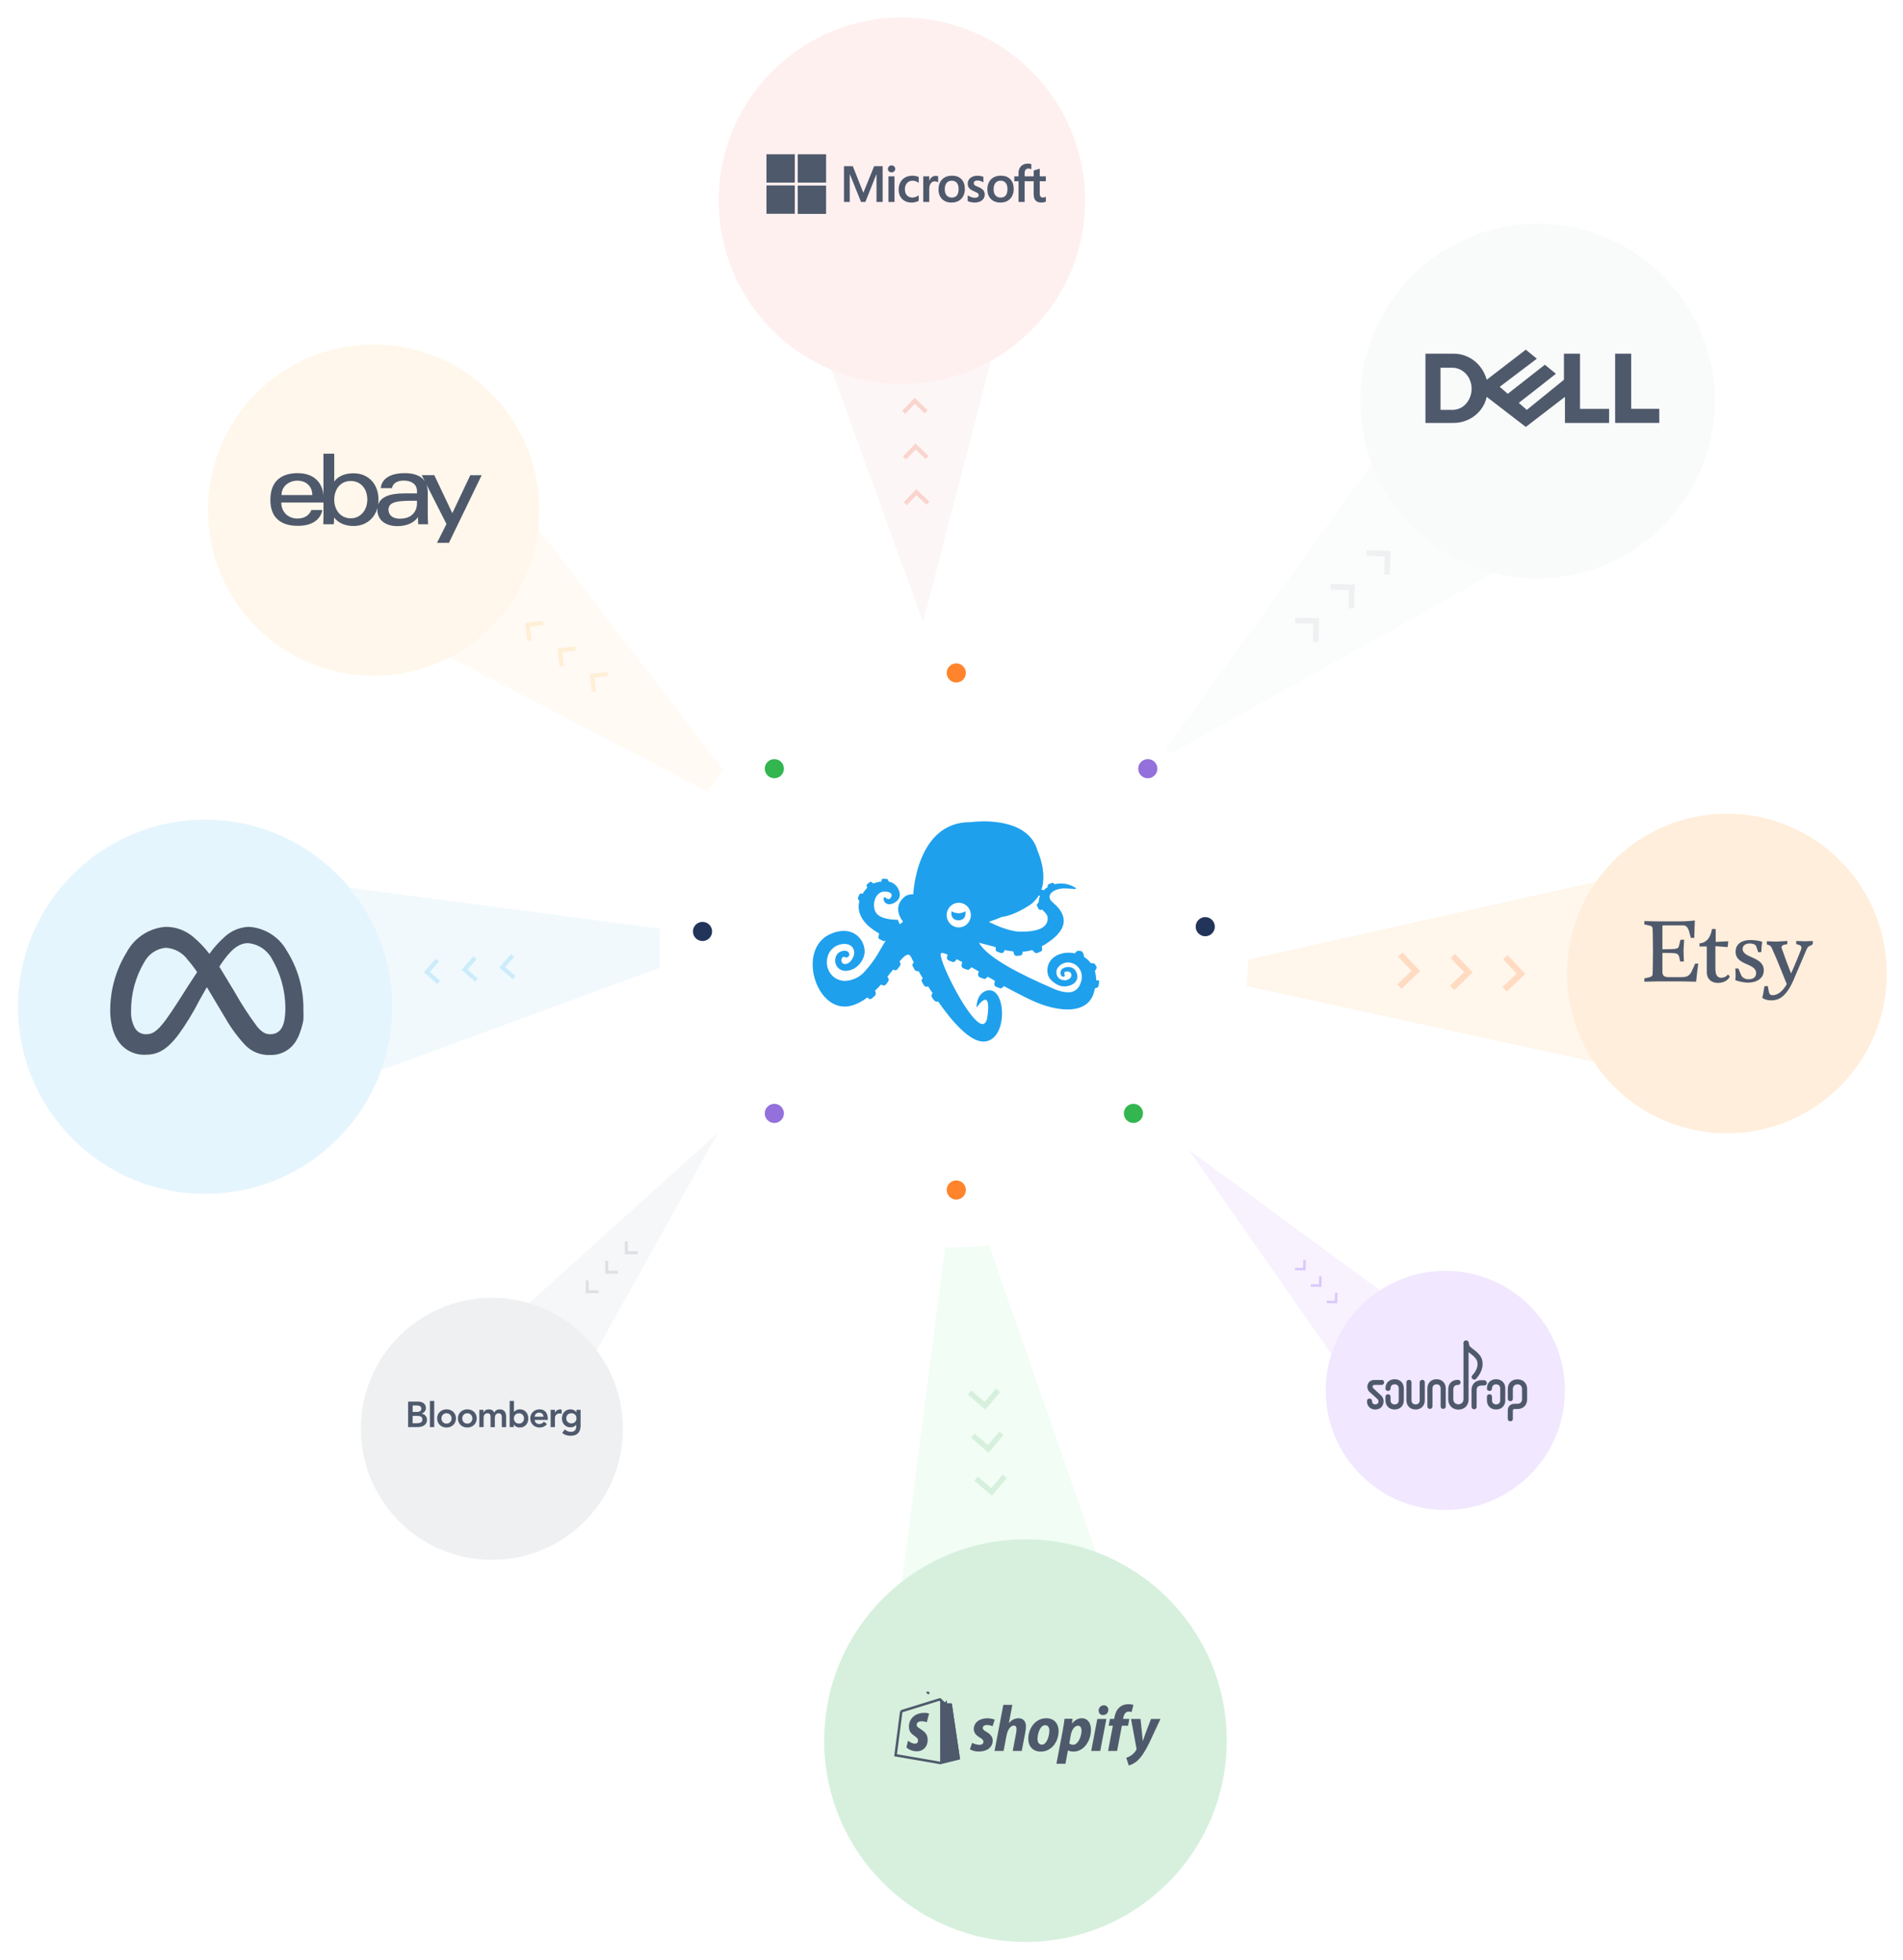 <?xml version="1.0" encoding="UTF-8"?> <svg xmlns="http://www.w3.org/2000/svg" width="468" height="482" viewBox="0 0 468 482" fill="none"><path opacity="0.5" d="M292.039 239.338L407.653 213.479L407.784 264.605L292.039 239.338Z" fill="#FFEEDB"></path><g filter="url(#filter0_d_97_23420)"><circle cx="424.698" cy="236.862" r="39.301" fill="#FFEEDB"></circle></g><path d="M423.299 240.465C422.393 240.465 421.865 239.857 421.865 238.277V232.699L424.877 232.931L425.031 231.495L421.936 231.648V228.483H421.03C420.583 230.968 419.46 231.872 417.951 232.025V232.778H419.749V239.112C419.749 240.842 420.966 241.742 422.465 241.742C423.676 241.742 424.952 241.214 425.399 240.163L424.95 239.636C424.726 240.008 424.118 240.465 423.299 240.465ZM416.071 238.804C415.463 240.232 414.484 240.312 413.506 240.312H410.341C409.29 240.312 408.833 239.927 408.833 239.03V234.358C408.833 234.358 411.092 234.358 411.847 234.439C412.449 234.512 412.753 234.665 412.976 235.418L413.2 236.475H414.106L414.025 233.767L414.178 231.123H413.28L412.976 232.333C412.825 233.159 412.672 233.239 411.847 233.384C410.796 233.463 408.833 233.463 408.833 233.463V227.89C408.833 227.658 408.833 227.586 409.215 227.586H413.955C414.786 227.586 415.237 228.26 415.533 229.613L415.837 230.672H416.663C416.743 227.658 416.816 226.382 416.816 226.382C416.816 226.382 414.786 226.599 413.584 226.599H407.558L404.393 226.535V227.36L405.444 227.581C406.203 227.734 406.427 227.885 406.427 228.56C406.427 228.56 406.507 230.596 406.507 233.978C406.507 237.368 406.427 239.404 406.427 239.404C406.427 240.006 406.203 240.23 405.444 240.383L404.393 240.616V241.436L407.631 241.363H413.057C414.259 241.363 417.122 241.436 417.122 241.436C417.192 240.689 417.569 237.373 417.649 236.996H416.888L416.071 238.804ZM428.566 233.38C428.566 232.399 429.47 232.025 430.376 232.025C431.121 232.025 431.727 232.329 431.884 232.697L432.412 234.205L433.159 234.133C433.159 233.38 433.237 232.399 433.388 231.648C432.71 231.344 431.355 231.191 430.449 231.191C428.413 231.191 426.834 232.104 426.834 234.061C426.834 237.524 431.882 236.771 431.882 239.334C431.882 240.159 431.353 240.842 430.07 240.842C428.868 240.842 428.338 240.234 428.115 239.632L427.515 238.198H426.752C426.834 239.183 426.905 240.159 426.752 241.057C426.752 241.057 428.338 241.665 429.919 241.665C432.033 241.665 433.763 240.616 433.763 238.651C433.763 235.188 428.566 235.711 428.566 233.38ZM441.742 231.425V232.178L442.277 232.331C442.799 232.476 443.022 232.699 443.022 233.082C443.022 233.306 442.952 233.38 442.871 233.684C442.648 234.286 441.212 237.828 440.467 239.408C439.671 237.391 438.918 235.357 438.206 233.308C438.134 233.157 438.134 233.084 438.134 233.006C438.134 232.699 438.351 232.401 438.881 232.331L439.561 232.178V231.425L436.777 231.576L434.509 231.495V232.257L434.896 232.399C435.416 232.553 435.49 232.627 435.866 233.459C437.3 236.624 438.881 240.759 439.416 242.044C438.208 244.152 436.926 244.752 435.947 244.752C435.345 244.752 435.122 244.448 435.047 244.071L434.745 242.493L433.918 242.565C433.767 243.552 433.614 244.601 433.39 245.426C433.984 245.803 434.665 246.034 435.569 246.032C436.998 246.032 439.034 245.656 440.995 241.208L444.307 233.457C444.607 232.85 444.683 232.776 445.436 232.472L445.815 232.174V231.425L443.86 231.495L441.742 231.425Z" fill="#4F596C"></path><path d="M344.898 234.267L343.828 235.287L347.143 238.77L343.667 242.093L344.688 243.163L349.241 238.82L344.898 234.267Z" fill="#FFDBC2"></path><path d="M357.827 234.606L356.757 235.626L360.072 239.109L356.597 242.432L357.617 243.502L362.17 239.158L357.827 234.606Z" fill="#FFDBC2"></path><path d="M370.756 234.944L369.686 235.965L373.001 239.448L369.525 242.77L370.546 243.84L375.099 239.497L370.756 234.944Z" fill="#FFDBC2"></path><path opacity="0.5" d="M284.471 187.274L349.217 97.687L380.938 133.312L284.471 187.274Z" fill="#F9FAFA"></path><g filter="url(#filter1_d_97_23420)"><circle cx="378.133" cy="95.786" r="43.587" fill="#F9FAFA"></circle></g><path d="M397.206 104.018V86.983H401.151V100.557H408.061V104.012H397.206V104.018ZM365.614 93.402L375.236 86.001C376.144 86.737 377.044 87.48 377.952 88.219L368.824 95.129L370.796 96.857L379.925 89.701C380.832 90.438 381.733 91.18 382.64 91.923C379.612 94.326 376.569 96.712 373.512 99.078L375.482 100.809L384.619 93.398L384.616 86.986H388.565V100.56H395.72V104.015H384.865V97.599C381.652 100.063 378.449 102.536 375.239 105L365.614 97.599C365.149 99.953 363.506 101.991 361.378 103.069C360.455 103.543 359.454 103.845 358.423 103.96C357.832 104.031 357.238 104.015 356.644 104.015H350.558V86.986H357.577C359.413 87.004 361.19 87.638 362.624 88.784C364.09 89.947 365.136 91.6 365.617 93.402M354.264 90.441V100.806L357.342 100.802C357.988 100.781 358.623 100.619 359.201 100.328C359.779 100.036 360.286 99.622 360.687 99.114C361.365 98.263 361.781 97.234 361.885 96.151C361.99 95.068 361.777 93.979 361.274 93.014C360.957 92.4 360.511 91.862 359.968 91.435C359.424 91.008 358.795 90.703 358.123 90.541C357.587 90.412 357.032 90.444 356.486 90.438H354.264V90.441Z" fill="#4F596C"></path><path d="M318.528 151.909L318.493 153.288L322.978 153.407L322.869 157.892L324.248 157.927L324.397 152.058L318.528 151.909Z" fill="#EEF0F2"></path><path d="M327.297 143.619L327.262 144.998L331.747 145.117L331.638 149.602L333.017 149.637L333.166 143.769L327.297 143.619Z" fill="#EEF0F2"></path><path d="M336.066 135.329L336.031 136.708L340.515 136.827L340.406 141.312L341.785 141.347L341.935 135.479L336.066 135.329Z" fill="#EEF0F2"></path><path opacity="0.5" d="M226.996 153L197.801 72.544L248.549 70.169L226.996 153Z" fill="#FCEEEE"></path><g filter="url(#filter2_d_97_23420)"><circle cx="221.799" cy="46.428" r="45.058" fill="#FFF0F0"></circle></g><path d="M257.201 44.575V43.366H255.701V41.488L255.65 41.503L254.241 41.934L254.213 41.943V43.366H251.988V42.573C251.988 42.204 252.071 41.922 252.234 41.733C252.395 41.547 252.626 41.452 252.921 41.452C253.133 41.452 253.352 41.502 253.573 41.601L253.629 41.625V40.353L253.602 40.343C253.396 40.269 253.116 40.232 252.769 40.232C252.331 40.232 251.934 40.327 251.587 40.516C251.24 40.705 250.967 40.975 250.776 41.318C250.585 41.661 250.488 42.056 250.488 42.495V43.366H249.444V44.575H250.488V49.665H251.988V44.575H254.213V47.809C254.213 49.142 254.841 49.817 256.081 49.817C256.284 49.817 256.499 49.793 256.718 49.746C256.94 49.698 257.092 49.65 257.181 49.599L257.201 49.587V48.368L257.14 48.408C257.059 48.463 256.957 48.507 256.839 48.54C256.719 48.574 256.619 48.59 256.542 48.59C256.252 48.59 256.037 48.512 255.904 48.358C255.769 48.202 255.701 47.929 255.701 47.548V44.575H257.201ZM246.094 48.59C245.55 48.59 245.12 48.41 244.818 48.054C244.514 47.697 244.359 47.188 244.359 46.54C244.359 45.872 244.514 45.349 244.818 44.986C245.121 44.624 245.546 44.441 246.082 44.441C246.602 44.441 247.016 44.616 247.313 44.962C247.611 45.309 247.762 45.828 247.762 46.504C247.762 47.188 247.62 47.713 247.339 48.065C247.061 48.413 246.642 48.59 246.094 48.59ZM246.161 43.215C245.122 43.215 244.297 43.519 243.709 44.119C243.121 44.719 242.823 45.55 242.823 46.588C242.823 47.575 243.114 48.368 243.688 48.946C244.262 49.524 245.043 49.817 246.009 49.817C247.016 49.817 247.824 49.508 248.412 48.9C249 48.292 249.298 47.469 249.298 46.455C249.298 45.453 249.018 44.654 248.467 44.08C247.915 43.506 247.139 43.215 246.161 43.215ZM240.405 43.215C239.698 43.215 239.114 43.395 238.667 43.752C238.218 44.11 237.99 44.58 237.99 45.149C237.99 45.445 238.04 45.707 238.136 45.93C238.234 46.154 238.384 46.35 238.585 46.516C238.783 46.679 239.09 46.851 239.496 47.026C239.838 47.166 240.093 47.285 240.254 47.379C240.413 47.471 240.525 47.563 240.588 47.653C240.65 47.741 240.681 47.861 240.681 48.01C240.681 48.433 240.364 48.639 239.712 48.639C239.47 48.639 239.194 48.589 238.892 48.489C238.592 48.391 238.309 48.247 238.053 48.063L237.99 48.019V49.463L238.013 49.473C238.225 49.571 238.493 49.654 238.808 49.719C239.123 49.784 239.409 49.817 239.658 49.817C240.424 49.817 241.042 49.635 241.492 49.277C241.945 48.916 242.175 48.435 242.175 47.846C242.175 47.422 242.051 47.058 241.808 46.764C241.566 46.473 241.145 46.205 240.559 45.969C240.092 45.782 239.793 45.626 239.67 45.507C239.551 45.391 239.49 45.228 239.49 45.021C239.49 44.838 239.565 44.691 239.718 44.573C239.872 44.453 240.087 44.392 240.356 44.392C240.606 44.392 240.862 44.432 241.116 44.509C241.37 44.587 241.593 44.69 241.78 44.817L241.841 44.859V43.489L241.817 43.479C241.646 43.405 241.419 43.342 241.144 43.291C240.87 43.24 240.621 43.215 240.405 43.215ZM234.08 48.59C233.536 48.59 233.107 48.41 232.804 48.054C232.5 47.697 232.346 47.188 232.346 46.54C232.346 45.872 232.5 45.349 232.804 44.986C233.107 44.624 233.532 44.441 234.068 44.441C234.588 44.441 235.002 44.616 235.299 44.962C235.597 45.309 235.748 45.828 235.748 46.504C235.748 47.188 235.606 47.713 235.325 48.065C235.047 48.413 234.628 48.59 234.08 48.59ZM234.147 43.215C233.108 43.215 232.283 43.519 231.695 44.119C231.107 44.719 230.809 45.55 230.809 46.588C230.809 47.575 231.1 48.368 231.674 48.946C232.248 49.524 233.029 49.817 233.995 49.817C235.002 49.817 235.811 49.508 236.398 48.9C236.986 48.292 237.284 47.469 237.284 46.455C237.284 45.453 237.005 44.654 236.453 44.08C235.901 43.506 235.125 43.215 234.147 43.215ZM228.532 44.457V43.366H227.051V49.665H228.532V46.443C228.532 45.895 228.657 45.445 228.902 45.105C229.144 44.769 229.466 44.599 229.86 44.599C229.993 44.599 230.143 44.621 230.305 44.664C230.466 44.708 230.582 44.755 230.651 44.804L230.713 44.849V43.355L230.689 43.345C230.551 43.286 230.356 43.257 230.109 43.257C229.737 43.257 229.404 43.377 229.118 43.612C228.868 43.819 228.687 44.103 228.548 44.457H228.532ZM224.397 43.215C223.718 43.215 223.111 43.36 222.596 43.648C222.079 43.936 221.679 44.347 221.407 44.87C221.137 45.391 220.999 46 220.999 46.68C220.999 47.275 221.132 47.821 221.396 48.302C221.659 48.784 222.032 49.162 222.505 49.423C222.976 49.684 223.521 49.817 224.124 49.817C224.828 49.817 225.43 49.676 225.912 49.399L225.931 49.387V48.03L225.869 48.075C225.651 48.234 225.407 48.361 225.144 48.453C224.882 48.544 224.643 48.59 224.434 48.59C223.853 48.59 223.386 48.409 223.047 48.05C222.708 47.691 222.536 47.187 222.536 46.552C222.536 45.913 222.715 45.396 223.069 45.015C223.422 44.634 223.889 44.441 224.458 44.441C224.945 44.441 225.42 44.606 225.869 44.932L225.931 44.977V43.547L225.911 43.535C225.742 43.441 225.512 43.363 225.226 43.303C224.941 43.244 224.662 43.215 224.397 43.215ZM219.979 43.366H218.497V49.665H219.979V43.366ZM219.253 40.683C219.009 40.683 218.797 40.766 218.622 40.931C218.446 41.096 218.357 41.303 218.357 41.548C218.357 41.79 218.445 41.993 218.619 42.154C218.792 42.314 219.005 42.395 219.253 42.395C219.501 42.395 219.715 42.314 219.89 42.154C220.066 41.993 220.155 41.79 220.155 41.548C220.155 41.312 220.068 41.106 219.897 40.937C219.726 40.769 219.51 40.683 219.253 40.683ZM215.556 42.902V49.665H217.068V40.876H214.976L212.316 47.404L209.734 40.876H207.556V49.665H208.977V42.901H209.026L211.752 49.665H212.824L215.508 42.902H215.556Z" fill="#4F596C"></path><path d="M195.464 44.909H188.494V37.939H195.464V44.909Z" fill="#4F596C"></path><path d="M203.159 44.909H196.189V37.939H203.159V44.909Z" fill="#4F596C"></path><path d="M203.159 52.607H196.189V45.637H203.159V52.607Z" fill="#4F596C"></path><path d="M195.463 52.574H188.494V45.604H195.463V52.574Z" fill="#4F596C"></path><path d="M222.263 123.509L223.017 124.232L225.372 121.784L227.826 124.134L228.549 123.38L225.342 120.302L222.263 123.509Z" fill="#F9D5CD"></path><path d="M222.064 112.277L222.817 113L225.173 110.552L227.626 112.902L228.349 112.148L225.142 109.069L222.064 112.277Z" fill="#F9D5CD"></path><path d="M221.864 101.044L222.617 101.768L224.973 99.32L227.426 101.67L228.15 100.916L224.943 97.838L221.864 101.044Z" fill="#F9D5CD"></path><path opacity="0.5" d="M187.133 201.456L83.452 147.548L116.003 108.739L187.133 201.456Z" fill="#FFF7EB"></path><g filter="url(#filter3_d_97_23420)"><circle cx="91.883" cy="122.805" r="40.746" fill="#FFF7EB"></circle></g><path d="M115.655 116.871L111.24 126.21L106.806 116.866H103.721L104.511 118.426C103.468 116.783 101.406 116.366 99.52 116.366C94.005 116.366 93.653 119.547 93.653 120.053H96.396C96.396 120.053 96.539 118.196 99.33 118.196C101.142 118.196 102.545 119.07 102.545 120.749V121.349H99.33C95.762 121.349 93.603 122.264 92.985 124.121C93.047 123.709 93.081 123.281 93.081 122.841C93.081 119.271 90.797 116.402 86.938 116.402C83.323 116.402 82.199 118.457 82.199 118.457V111.585H79.547V122.045C79.508 119.774 78.108 116.368 73.21 116.368C69.541 116.371 66.49 118.006 66.49 122.948C66.49 126.859 68.545 129.324 73.304 129.324C78.906 129.324 79.265 125.438 79.265 125.438H76.556C76.556 125.438 75.972 127.53 73.14 127.53C70.834 127.53 69.176 125.889 69.176 123.592H79.552V126.841C79.552 127.707 79.492 128.925 79.492 128.925H82.082C82.082 128.925 82.176 128.051 82.176 127.253C82.176 127.253 83.454 129.36 86.932 129.36C89.9 129.36 92.096 127.605 92.823 124.901C92.81 125.042 92.8 125.188 92.8 125.339C92.8 127.965 94.886 129.394 97.708 129.394C101.552 129.394 102.79 127.159 102.79 127.159C102.79 128.048 102.855 128.925 102.855 128.925H105.294C105.294 128.925 105.2 127.837 105.2 127.144V121.14C105.2 120.335 105.075 119.664 104.848 119.101L109.795 128.87L107.469 133.509H110.402L118.455 116.871H115.655ZM69.236 121.751C69.236 119.498 71.189 118.214 73.114 118.214C75.309 118.214 76.806 119.631 76.806 121.751H69.236ZM86.283 127.475C83.628 127.475 82.197 125.292 82.197 122.875C82.197 120.621 83.48 118.298 86.265 118.298C88.752 118.298 90.333 120.241 90.333 122.849C90.333 125.644 88.507 127.475 86.283 127.475ZM102.543 123.944C102.543 124.987 101.932 127.569 98.344 127.569C96.383 127.569 95.538 126.536 95.538 125.339C95.538 123.161 98.375 123.148 102.543 123.148V123.944Z" fill="#4F596C"></path><path d="M145.541 170.167L146.575 170.043L146.176 166.68L149.539 166.273L149.415 165.239L145.014 165.766L145.541 170.167Z" fill="#FFEFD7"></path><path d="M137.605 163.895L138.639 163.771L138.24 160.407L141.603 160.001L141.479 158.967L137.078 159.494L137.605 163.895Z" fill="#FFEFD7"></path><path d="M129.669 157.622L130.703 157.498L130.304 154.135L133.667 153.728L133.543 152.694L129.142 153.221L129.669 157.622Z" fill="#FFEFD7"></path><path opacity="0.5" d="M181.52 230.946L74.829 270.136L68.839 216.052L181.52 230.946Z" fill="#E5F5FD"></path><g filter="url(#filter4_d_97_23420)"><circle cx="50.441" cy="244.615" r="46.016" fill="#E5F5FD"></circle></g><path d="M70.479 233.739C69.534 232.067 68.184 230.66 66.552 229.647C64.921 228.634 63.061 228.048 61.143 227.942C58.884 228.042 56.739 228.963 55.109 230.532C53.763 231.751 52.552 233.113 51.499 234.594C50.359 233.096 49.061 231.726 47.627 230.508C45.73 228.856 43.3 227.944 40.785 227.942C38.778 228.085 36.84 228.735 35.153 229.832C33.466 230.929 32.085 232.437 31.14 234.214C28.506 238.502 27.108 243.435 27.102 248.467C27.09 249.778 27.234 251.086 27.529 252.363C27.768 253.502 28.193 254.594 28.788 255.594C29.505 256.827 30.552 257.836 31.811 258.508C33.07 259.179 34.491 259.486 35.915 259.395C38.885 259.395 41.117 258.064 43.754 254.644C45.73 251.938 47.486 249.078 49.004 246.092L50.501 243.431C50.644 243.217 50.762 243.003 50.881 242.789L51.237 243.383L55.49 250.51C56.851 252.886 58.485 255.094 60.359 257.09C61.148 257.887 62.094 258.51 63.137 258.919C64.18 259.328 65.298 259.515 66.417 259.466C67.585 259.511 68.747 259.268 69.799 258.759C70.851 258.249 71.762 257.489 72.451 256.544C72.61 256.333 72.753 256.111 72.879 255.879C73.166 255.402 73.413 254.901 73.615 254.382L73.9 253.551C74.219 252.671 74.457 251.765 74.613 250.843C74.657 250.051 74.657 249.258 74.613 248.467C74.714 243.258 73.276 238.135 70.479 233.739ZM46.439 242.196C44.918 244.571 42.709 248.158 40.809 250.771C38.433 254.026 37.222 254.358 35.891 254.358C35.337 254.369 34.79 254.229 34.309 253.952C33.827 253.676 33.43 253.275 33.159 252.791C32.494 251.552 32.174 250.157 32.233 248.752C32.18 244.473 33.315 240.262 35.511 236.589C36.025 235.625 36.768 234.801 37.675 234.192C38.583 233.583 39.626 233.207 40.714 233.097C41.769 233.147 42.801 233.43 43.734 233.927C44.666 234.424 45.477 235.123 46.106 235.972C46.958 236.962 47.751 238.001 48.482 239.084L46.439 242.196ZM66.441 254.358C65.301 254.358 64.422 253.907 63.163 252.387C61.115 249.616 59.243 246.72 57.556 243.716L56.321 241.673C55.466 240.224 54.634 238.917 53.946 237.753C54.066 237.531 54.201 237.317 54.349 237.112C56.582 233.81 58.554 231.957 61.001 231.957C62.238 232.066 63.428 232.484 64.462 233.173C65.496 233.862 66.34 234.8 66.916 235.9C69.148 239.749 70.274 244.138 70.171 248.586C70.076 251.698 69.363 254.358 66.441 254.358Z" fill="#4F596C"></path><path d="M126.088 240.841L126.768 240.065L124.249 237.851L126.458 235.327L125.683 234.647L122.789 237.946L126.088 240.841Z" fill="#CCECFB"></path><path d="M116.819 241.422L117.499 240.646L114.98 238.432L117.189 235.908L116.414 235.228L113.519 238.527L116.819 241.422Z" fill="#CCECFB"></path><path d="M107.55 242.003L108.23 241.227L105.712 239.013L107.921 236.489L107.146 235.809L104.251 239.108L107.55 242.003Z" fill="#CCECFB"></path><path opacity="0.5" d="M176.597 278.534L124.925 371.249L97.815 349.663L176.597 278.534Z" fill="#EEF0F2"></path><g filter="url(#filter5_d_97_23420)"><circle cx="120.966" cy="349.308" r="32.221" fill="#EEF0F2"></circle></g><g clip-path="url(#clip0_97_23420)"><path d="M101.478 345.658H102.404C103.25 345.658 103.615 345.925 103.615 346.468C103.615 346.94 103.241 347.261 102.502 347.261H101.487V345.658H101.478ZM100.365 350.974H102.626C103.811 350.974 105.004 350.547 105.004 349.184C105.004 348.374 104.434 347.76 103.65 347.671V347.653C104.3 347.457 104.737 346.985 104.737 346.281C104.737 345.142 103.766 344.705 102.813 344.705H100.365V350.974ZM101.478 348.214H102.546C103.455 348.214 103.873 348.445 103.873 349.104C103.873 349.932 103.072 350.03 102.502 350.03H101.478V348.214Z" fill="#4F596C"></path><path d="M105.725 344.554H106.784V350.974H105.725V344.554Z" fill="#4F596C"></path><path d="M108.565 348.846C108.565 348.178 109.037 347.572 109.812 347.572C110.596 347.572 111.059 348.187 111.059 348.846C111.059 349.514 110.587 350.119 109.812 350.119C109.037 350.128 108.565 349.514 108.565 348.846ZM107.506 348.846C107.506 350.181 108.53 351.081 109.821 351.081C111.103 351.081 112.136 350.181 112.136 348.846C112.136 347.51 111.112 346.611 109.821 346.611C108.53 346.62 107.506 347.51 107.506 348.846Z" fill="#4F596C"></path><path d="M113.677 348.846C113.677 348.178 114.149 347.572 114.924 347.572C115.708 347.572 116.171 348.187 116.171 348.846C116.171 349.514 115.699 350.119 114.924 350.119C114.14 350.128 113.677 349.514 113.677 348.846ZM112.609 348.846C112.609 350.181 113.633 351.081 114.924 351.081C116.206 351.081 117.239 350.181 117.239 348.846C117.239 347.51 116.215 346.611 114.924 346.611C113.642 346.62 112.609 347.51 112.609 348.846Z" fill="#4F596C"></path><path d="M117.888 346.727H118.894V347.394H118.912C119.099 346.994 119.509 346.62 120.212 346.62C120.871 346.62 121.316 346.878 121.539 347.412C121.851 346.869 122.305 346.62 122.937 346.62C124.068 346.62 124.469 347.43 124.469 348.445V350.983H123.409V348.57C123.409 348.036 123.249 347.581 122.616 347.581C121.949 347.581 121.699 348.134 121.699 348.677V350.983H120.64V348.445C120.64 347.92 120.426 347.573 119.91 347.573C119.206 347.573 118.939 348.089 118.939 348.65V350.974H117.879V346.727H117.888Z" fill="#4F596C"></path><path d="M128.868 348.846C128.868 349.514 128.396 350.119 127.621 350.119C126.838 350.119 126.375 349.505 126.375 348.846C126.375 348.178 126.847 347.573 127.621 347.573C128.396 347.573 128.868 348.187 128.868 348.846ZM125.342 350.974H126.348V350.333H126.366C126.677 350.849 127.238 351.081 127.826 351.081C129.135 351.081 129.927 350.11 129.927 348.846C129.927 347.59 129.082 346.611 127.871 346.611C127.069 346.611 126.651 346.985 126.428 347.261H126.401V344.554H125.342V350.974Z" fill="#4F596C"></path><path d="M131.476 348.427C131.556 347.813 131.948 347.421 132.571 347.421C133.239 347.421 133.639 347.813 133.648 348.427H131.476ZM134.717 349.22V348.926C134.717 347.448 133.907 346.611 132.722 346.611C131.44 346.611 130.407 347.51 130.407 348.846C130.407 350.181 131.431 351.081 132.722 351.081C133.399 351.081 134.022 350.84 134.521 350.226L133.755 349.647C133.488 349.977 133.141 350.226 132.615 350.226C132.019 350.226 131.547 349.843 131.476 349.22H134.717Z" fill="#4F596C"></path><path d="M135.414 346.727H136.473V347.403H136.491C136.722 346.914 137.194 346.62 137.746 346.62C137.88 346.62 138.005 346.646 138.129 346.682V347.706C137.951 347.662 137.782 347.626 137.613 347.626C136.616 347.626 136.473 348.472 136.473 348.694V350.974H135.414V346.727Z" fill="#4F596C"></path><path d="M140.515 347.573C141.29 347.573 141.771 348.089 141.771 348.819C141.771 349.532 141.29 350.066 140.507 350.066C139.785 350.066 139.26 349.505 139.26 348.837C139.26 348.089 139.767 347.573 140.515 347.573ZM141.771 346.727V347.368H141.753C141.441 346.851 140.88 346.62 140.293 346.62C138.984 346.62 138.191 347.599 138.191 348.855C138.191 350.057 139.037 351.036 140.311 351.036C140.845 351.036 141.388 350.832 141.7 350.413H141.717V350.725C141.717 351.571 141.397 352.149 140.373 352.149C139.776 352.149 139.34 351.927 138.913 351.535L138.272 352.408C138.877 352.942 139.589 353.111 140.382 353.111C142.038 353.111 142.786 352.14 142.786 350.6V346.727H141.771Z" fill="#4F596C"></path></g><path d="M156.812 308.465L156.811 307.724L154.402 307.724L154.398 305.314L153.657 305.315L153.659 308.468L156.812 308.465Z" fill="#DEE0E4"></path><path d="M152 313.259L151.999 312.519L149.59 312.518L149.586 310.109L148.845 310.109L148.847 313.262L152 313.259Z" fill="#DEE0E4"></path><path d="M147.188 318.054L147.188 317.313L144.779 317.312L144.774 314.903L144.033 314.903L144.036 318.056L147.188 318.054Z" fill="#DEE0E4"></path><path opacity="0.5" d="M292.385 282.807L363.066 334.772L342.56 354.77L292.385 282.807Z" fill="#F1E7FE"></path><g filter="url(#filter6_d_97_23420)"><circle cx="355.444" cy="340.047" r="29.405" fill="#F1E7FE"></circle></g><g clip-path="url(#clip1_97_23420)"><path d="M339.748 339.36C340.145 339.36 340.389 339.604 340.389 339.97C340.389 340.366 340.145 340.61 339.748 340.61H338.009C337.735 340.61 337.552 340.793 337.552 341.068C337.552 341.19 337.613 341.342 337.704 341.403L339.687 343.234C340.023 343.539 340.267 344.088 340.267 344.607C340.267 345.827 339.443 346.651 338.223 346.651C337.002 346.651 336.179 345.827 336.179 344.607C336.179 344.21 336.423 343.966 336.789 343.966C337.185 343.966 337.429 344.21 337.429 344.607C337.429 345.095 337.735 345.4 338.223 345.4C338.711 345.4 339.016 345.095 339.016 344.607C339.016 344.454 338.924 344.271 338.802 344.119L336.789 342.319C336.484 342.044 336.27 341.556 336.27 341.098C336.27 340.061 336.972 339.39 337.979 339.39H339.748V339.36Z" fill="#4F596C"></path><path d="M340.724 344.393V343.539C340.724 343.142 340.968 342.898 341.364 342.898C341.73 342.898 341.974 343.142 341.974 343.539V344.393C341.974 345.003 342.371 345.4 342.981 345.4C343.591 345.4 343.988 345.003 343.988 344.393V341.464C343.988 340.854 343.591 340.458 342.981 340.458C342.371 340.458 341.974 340.854 341.974 341.464C341.974 341.831 341.73 342.075 341.364 342.075C340.968 342.075 340.724 341.831 340.724 341.464C340.724 340.122 341.639 339.207 342.981 339.207C344.323 339.207 345.239 340.122 345.239 341.464V344.393C345.239 345.735 344.323 346.651 342.981 346.651C341.639 346.651 340.724 345.735 340.724 344.393Z" fill="#4F596C"></path><path d="M350.393 340V344.393C350.393 345.735 349.478 346.651 348.135 346.651C346.793 346.651 345.878 345.735 345.878 344.393V340C345.878 339.604 346.122 339.36 346.519 339.36C346.885 339.36 347.129 339.604 347.129 340V344.393C347.129 345.003 347.525 345.4 348.135 345.4C348.746 345.4 349.142 345.003 349.142 344.393V340C349.142 339.604 349.386 339.36 349.783 339.36C350.149 339.36 350.393 339.604 350.393 340Z" fill="#4F596C"></path><path d="M356.161 344.119V341.678C356.161 340.275 357.076 339.36 358.479 339.36H358.571C358.937 339.36 359.181 339.604 359.181 339.97C359.181 340.366 358.937 340.61 358.571 340.61H358.479C357.838 340.61 357.411 341.037 357.411 341.678V344.119C357.411 344.881 357.93 345.369 358.662 345.369C359.394 345.369 359.913 344.851 359.913 344.119V330.299C359.913 329.933 360.157 329.689 360.554 329.689C360.92 329.689 361.164 329.933 361.164 330.299V344.149C361.164 345.674 360.157 346.681 358.632 346.681C357.167 346.651 356.161 345.644 356.161 344.119Z" fill="#4F596C"></path><path d="M365.677 344.393V343.539C365.677 343.142 365.921 342.898 366.318 342.898C366.684 342.898 366.928 343.142 366.928 343.539V344.393C366.928 345.003 367.325 345.4 367.935 345.4C368.545 345.4 368.941 345.003 368.941 344.393V341.464C368.941 340.854 368.545 340.458 367.935 340.458C367.325 340.458 366.928 340.854 366.928 341.464C366.928 341.831 366.684 342.075 366.318 342.075C365.921 342.075 365.677 341.831 365.677 341.464C365.677 340.122 366.592 339.207 367.935 339.207C369.277 339.207 370.192 340.122 370.192 341.464V344.393C370.192 345.735 369.277 346.651 367.935 346.651C366.592 346.651 365.677 345.735 365.677 344.393Z" fill="#4F596C"></path><path d="M372.054 341.617V343.966C372.054 344.363 371.81 344.607 371.444 344.607C371.047 344.607 370.803 344.363 370.803 343.966V341.617C370.803 340.183 371.749 339.237 373.183 339.237C374.617 339.237 375.562 340.183 375.562 341.617V344.149C375.562 345.583 374.617 346.528 373.183 346.528H372.451C372.207 346.528 372.054 346.681 372.054 346.925V348.939C372.054 349.305 371.81 349.549 371.444 349.549C371.047 349.549 370.803 349.305 370.803 348.939V346.895C370.803 345.888 371.474 345.247 372.451 345.247H373.183C373.854 345.247 374.311 344.79 374.311 344.118V341.586C374.311 340.915 373.854 340.458 373.183 340.458C372.512 340.488 372.054 340.946 372.054 341.617Z" fill="#4F596C"></path><path d="M364.335 333.99C364.03 333.319 363.42 332.679 362.566 332.007H362.535C362.138 331.702 361.681 331.336 361.559 331.214C361.193 330.787 361.193 330.238 361.193 330.238C361.162 329.903 360.888 329.689 360.552 329.689H360.491C360.308 329.72 360.156 329.781 360.064 329.933C359.973 330.055 359.912 330.238 359.942 330.391C359.942 330.421 360.034 331.275 360.552 331.977C360.766 332.282 361.223 332.618 361.803 333.045C362.383 333.472 363.023 334.143 363.176 334.54C363.572 335.424 363.42 336.828 362.077 338.261C361.955 338.383 361.894 338.536 361.925 338.719C361.925 338.902 362.016 339.054 362.138 339.146C362.261 339.238 362.383 339.299 362.535 339.299H362.566C362.749 339.299 362.932 339.238 363.023 339.085C364.854 337.072 364.823 335.089 364.335 333.99Z" fill="#4F596C"></path><path d="M365.524 339.787C365.493 339.695 365.432 339.634 365.341 339.573C365.31 339.543 365.28 339.543 365.249 339.512C365.219 339.482 365.188 339.482 365.158 339.482C365.127 339.482 365.097 339.451 365.066 339.451H364.12C364.029 339.451 363.937 339.451 363.876 339.482C363.724 339.512 363.602 339.543 363.48 339.573C363.358 339.604 363.236 339.665 363.114 339.726L362.931 339.817C362.443 340.122 362.107 340.61 361.955 341.22C361.924 341.342 361.893 341.495 361.893 341.647V345.949C361.893 346.315 362.138 346.59 362.534 346.59C362.839 346.59 363.083 346.406 363.144 346.101V341.708C363.144 341.647 363.175 341.617 363.175 341.556V341.525C363.236 341.342 363.297 341.19 363.419 341.068C363.571 340.915 363.754 340.854 363.998 340.793L364.273 340.763L364.975 340.732H365.158C365.341 340.702 365.493 340.58 365.585 340.427C365.646 340.336 365.676 340.214 365.676 340.092C365.585 339.97 365.585 339.878 365.524 339.787ZM351.033 345.888V341.464C351.033 340.122 351.948 339.207 353.291 339.207C354.633 339.207 355.548 340.122 355.548 341.464V345.857C355.548 346.254 355.304 346.498 354.908 346.498C354.541 346.498 354.297 346.254 354.297 345.857V341.464C354.297 340.854 353.901 340.458 353.291 340.458C352.681 340.458 352.284 340.854 352.284 341.464V345.857C352.284 346.254 352.04 346.498 351.643 346.498C351.277 346.498 351.033 346.254 351.033 345.888Z" fill="#4F596C"></path></g><path d="M318.471 312.401L318.484 311.788L320.475 311.83L320.521 309.839L321.133 309.853L321.076 312.458L318.471 312.401Z" fill="#DCC8F9"></path><path d="M322.363 316.446L322.376 315.834L324.367 315.876L324.413 313.885L325.025 313.899L324.968 316.504L322.363 316.446Z" fill="#DCC8F9"></path><path d="M326.255 320.493L326.268 319.88L328.259 319.922L328.305 317.931L328.917 317.945L328.86 320.55L326.255 320.493Z" fill="#DCC8F9"></path><path opacity="0.5" d="M235.386 283.705L272.644 390.749L220.917 396.121L235.386 283.705Z" fill="#E7FDED"></path><g filter="url(#filter7_d_97_23420)"><circle cx="252.194" cy="424.867" r="49.502" fill="#D6F0DD"></circle></g><g clip-path="url(#clip2_97_23420)"><path d="M232.556 418.899L232.343 419.118L232.43 419.203L232.552 419.205L232.556 418.899ZM232.556 418.899L232.552 419.205L232.552 419.205L232.552 419.205L232.553 419.205L232.555 419.205L232.566 419.205L232.608 419.205L232.757 419.208C232.88 419.21 233.045 419.212 233.212 419.215C233.38 419.218 233.549 419.221 233.68 419.224C233.727 419.225 233.768 419.225 233.803 419.226C233.894 419.841 234.346 422.903 234.797 425.952L235.485 430.604L235.712 432.136L235.757 432.441L231.193 433.576L220.25 431.683L220.27 431.525L220.423 430.34L220.892 426.717C221.235 424.066 221.584 421.372 221.609 421.187C221.627 421.061 221.638 420.988 221.652 420.937C221.658 420.913 221.663 420.902 221.665 420.897C221.67 420.893 221.685 420.883 221.723 420.867C221.782 420.842 221.864 420.815 221.997 420.774L221.997 420.774L221.999 420.773C221.999 420.773 222 420.773 222.002 420.772C222.006 420.771 222.016 420.767 222.034 420.762L222.132 420.732L222.494 420.62L223.746 420.232L223.931 420.174L223.931 420.174L224.378 420.035C224.659 419.949 224.955 419.857 225.258 419.763C225.478 419.695 225.702 419.626 225.928 419.556L226.053 419.517L226.053 419.517L226.578 419.355L228.464 418.771L228.677 418.705L228.677 418.705L229.055 418.588L229.931 418.316L230.223 418.226L230.223 418.226L230.497 418.141L230.9 418.017L231.008 417.983L231.037 417.974L231.045 417.972C231.051 417.97 231.064 417.967 231.081 417.964C231.1 417.962 231.12 417.96 231.137 417.961C231.145 417.961 231.151 417.962 231.156 417.962C231.24 418.045 231.519 418.317 231.783 418.574L232.171 418.951L232.296 419.072L232.331 419.106L232.34 419.115L232.342 419.117L232.343 419.118L232.343 419.118L232.343 419.118L232.556 418.899ZM221.667 420.894C221.667 420.894 221.667 420.895 221.666 420.896L221.667 420.894ZM228.256 416.392L228.286 416.469L228.249 416.392L228.256 416.392ZM228.191 416.362L228.197 416.369L228.094 416.412L228.191 416.362Z" stroke="#4F596C" stroke-width="0.612"></path><path d="M233.931 418.925C233.864 418.919 232.558 418.899 232.558 418.899C232.558 418.899 231.466 417.838 231.358 417.731C231.318 417.69 231.263 417.669 231.206 417.661L231.207 433.888L236.102 432.671C236.102 432.671 234.104 419.167 234.092 419.074C234.079 418.982 233.998 418.93 233.931 418.925Z" fill="#4F596C"></path><path d="M228.491 421.442L227.923 423.569C227.923 423.569 227.288 423.281 226.537 423.328C225.434 423.398 225.422 424.093 225.434 424.268C225.494 425.219 227.996 425.427 228.137 427.655C228.247 429.408 227.207 430.607 225.708 430.702C223.909 430.815 222.918 429.754 222.918 429.754L223.299 428.132C223.299 428.132 224.296 428.885 225.095 428.834C225.616 428.801 225.802 428.377 225.783 428.077C225.705 426.837 223.667 426.91 223.538 424.871C223.43 423.155 224.557 421.416 227.043 421.259C228.001 421.198 228.491 421.442 228.491 421.442Z" fill="#4F596C"></path><path d="M242.546 425.896C241.983 425.591 241.694 425.333 241.694 424.979C241.694 424.529 242.096 424.24 242.723 424.24C243.454 424.24 244.106 424.545 244.106 424.545L244.621 422.969C244.621 422.969 244.148 422.599 242.755 422.599C240.817 422.599 239.474 423.708 239.474 425.269C239.474 426.153 240.102 426.829 240.938 427.311C241.614 427.696 241.855 427.97 241.855 428.372C241.855 428.79 241.517 429.128 240.89 429.128C239.956 429.128 239.073 428.645 239.073 428.645L238.526 430.221C238.526 430.221 239.342 430.768 240.713 430.768C242.708 430.768 244.139 429.787 244.139 428.018C244.138 427.07 243.415 426.394 242.546 425.896Z" fill="#4F596C"></path><path d="M250.491 422.583C249.51 422.583 248.738 423.05 248.144 423.757L248.111 423.741L248.964 419.287H246.744L244.589 430.624H246.809L247.548 426.748C247.838 425.285 248.593 424.385 249.301 424.385C249.8 424.385 249.993 424.722 249.993 425.205C249.993 425.511 249.961 425.881 249.897 426.186L249.06 430.624H251.28L252.148 426.041C252.245 425.558 252.309 424.98 252.309 424.594C252.308 423.339 251.649 422.583 250.491 422.583Z" fill="#4F596C"></path><path d="M257.327 422.583C254.658 422.583 252.889 424.996 252.889 427.681C252.889 429.401 253.95 430.784 255.945 430.784C258.566 430.784 260.335 428.437 260.335 425.687C260.335 424.095 259.402 422.583 257.327 422.583ZM256.234 429.08C255.478 429.08 255.156 428.437 255.156 427.633C255.156 426.363 255.816 424.288 257.022 424.288C257.81 424.288 258.067 424.964 258.067 425.623C258.067 426.99 257.408 429.08 256.234 429.08Z" fill="#4F596C"></path><path d="M266.011 422.583C264.513 422.583 263.663 423.902 263.663 423.902H263.631L263.76 422.712H261.798C261.701 423.516 261.524 424.738 261.348 425.655L259.804 433.776H262.023L262.634 430.495H262.682C262.682 430.495 263.138 430.784 263.985 430.784C266.59 430.784 268.295 428.115 268.295 425.413C268.295 423.918 267.635 422.583 266.011 422.583ZM263.888 429.112C263.312 429.112 262.971 428.791 262.971 428.791L263.341 426.716C263.599 425.333 264.322 424.416 265.094 424.416C265.77 424.416 265.979 425.043 265.979 425.639C265.979 427.07 265.126 429.112 263.888 429.112Z" fill="#4F596C"></path><path d="M271.463 419.399C270.755 419.399 270.192 419.962 270.192 420.685C270.192 421.345 270.61 421.795 271.238 421.795H271.27C271.961 421.795 272.556 421.329 272.572 420.509C272.572 419.865 272.138 419.399 271.463 419.399Z" fill="#4F596C"></path><path d="M268.359 430.624H270.578L272.09 422.76H269.855L268.359 430.624Z" fill="#4F596C"></path><path d="M277.735 422.744H276.191L276.271 422.374C276.4 421.618 276.85 420.943 277.59 420.943C277.985 420.943 278.297 421.055 278.297 421.055L278.731 419.319C278.731 419.319 278.346 419.126 277.525 419.126C276.737 419.126 275.95 419.351 275.354 419.865C274.598 420.509 274.245 421.441 274.068 422.374L274.004 422.744H272.974L272.653 424.417H273.682L272.508 430.624H274.728L275.902 424.417H277.429L277.735 422.744Z" fill="#4F596C"></path><path d="M283.073 422.76C283.073 422.76 281.685 426.256 281.062 428.164H281.03C280.988 427.549 280.483 422.76 280.483 422.76H278.151L279.487 429.981C279.519 430.141 279.503 430.238 279.438 430.351C279.181 430.849 278.747 431.332 278.232 431.686C277.814 431.991 277.348 432.184 276.978 432.313L277.589 434.194C278.039 434.098 278.972 433.728 279.76 432.988C280.773 432.039 281.706 430.576 282.67 428.582L285.388 422.76H283.073V422.76Z" fill="#4F596C"></path></g><path d="M245.975 342.359L244.963 341.495L242.151 344.783L238.857 341.978L237.993 342.99L242.299 346.666L245.975 342.359Z" fill="#D6F0DD"></path><path d="M246.784 352.951L245.772 352.087L242.96 355.375L239.666 352.57L238.802 353.582L243.109 357.258L246.784 352.951Z" fill="#D6F0DD"></path><path d="M247.594 363.543L246.582 362.679L243.769 365.967L240.475 363.162L239.612 364.174L243.918 367.849L247.594 363.543Z" fill="#D6F0DD"></path><g filter="url(#filter8_d_97_23420)"><circle cx="234.587" cy="229.672" r="72.414" fill="white"></circle></g><path d="M242.066 202.002C240.137 202.002 238.771 202.199 238.771 202.199C225.324 202.017 224.597 219.94 224.597 219.94C223.958 219.94 223.187 220.016 222.638 220.409C219.031 223.21 222.088 226.646 222.088 226.646C221.806 226.873 221.569 227.1 221.317 227.327C221.105 226.981 220.936 226.61 220.812 226.222C216.894 226.147 215.32 225.102 215.023 223.437C214.623 221.439 215.721 219.198 217.606 219.274C220.337 219.365 219.001 221.121 218.615 221.121C218.469 221.125 218.323 221.098 218.187 221.04C218.051 220.983 217.929 220.897 217.829 220.788C217.591 220.561 217.279 220.712 217.279 221.03C217.279 221.832 218.14 222.952 219.862 222.074C221.435 221.272 221.51 220.001 221.049 218.956C220.855 218.401 220.519 217.908 220.075 217.53C219.632 217.152 219.097 216.902 218.526 216.807L218.452 216.564C218.452 216.322 218.229 216.171 218.066 216.171L217.279 216.095C217.057 216.095 216.894 216.171 216.819 216.398L216.745 216.807C216.033 216.882 215.335 217.049 214.786 217.291L214.385 216.973C214.237 216.807 213.999 216.882 213.836 216.973L213.302 217.442C213.138 217.594 213.064 217.76 213.138 218.002L213.287 218.32C212.901 218.729 212.441 219.274 212.129 219.834L211.892 219.758C211.654 219.683 211.491 219.834 211.343 220.001L211.031 220.712C210.986 220.802 210.97 220.904 210.983 221.004C210.996 221.104 211.039 221.197 211.105 221.272L211.343 221.59C210.793 223.755 211.417 226.389 214.934 228.781C215.409 229.083 215.795 229.341 216.196 229.568L216.048 230.37C216.015 230.495 216.027 230.627 216.082 230.743C216.136 230.86 216.229 230.953 216.344 231.006L217.205 231.414C217.314 231.459 217.433 231.471 217.549 231.45C217.664 231.429 217.772 231.374 217.858 231.293C216.359 233.564 215.691 235.532 212.856 238.696C212.242 239.455 211.478 240.074 210.614 240.512C209.749 240.951 208.804 241.198 207.84 241.239C207.205 241.246 206.576 241.115 205.996 240.853C205.415 240.592 204.896 240.206 204.474 239.723C204.052 239.239 203.737 238.669 203.549 238.05C203.362 237.432 203.306 236.78 203.387 236.137C203.456 235.164 203.85 234.243 204.504 233.53C205.157 232.816 206.031 232.353 206.979 232.217C207.216 232.141 207.454 232.141 207.691 232.141C209.651 232.141 210.586 233.821 209.799 235.411C209.799 235.411 209.176 237.015 207.929 237.091H207.84C206.667 237.091 206.831 235.729 207.216 235.426C207.291 235.335 207.454 235.335 207.528 235.335C207.766 235.335 207.929 235.487 208.152 235.487C208.241 235.487 208.315 235.487 208.389 235.411C208.938 235.184 208.864 234.699 208.864 234.699C208.79 234.064 208.315 233.821 207.677 233.821C207.291 233.821 206.831 233.973 206.519 234.139C205.331 234.775 205.035 236.531 205.806 237.651C206.281 238.378 207.068 238.771 208.003 238.771C209.636 238.771 211.684 237.56 212.456 235.184C213.242 232.868 211.521 228.947 207.528 228.947C206.562 228.954 205.606 229.144 204.708 229.507C196.1 232.701 200.107 247.551 207.677 247.551C208.077 247.551 208.389 247.551 208.79 247.461C210.422 247.158 211.907 246.356 213.317 245.311L213.48 245.462C213.628 245.629 213.792 245.72 213.955 245.72C214.103 245.72 214.252 245.629 214.415 245.553L215.127 244.917C215.365 244.766 215.424 244.433 215.35 244.115L215.202 243.631C215.751 243.161 216.211 242.601 216.686 242.117L216.923 242.268C217.041 242.336 217.175 242.368 217.309 242.359C217.412 242.362 217.515 242.341 217.61 242.3C217.705 242.258 217.789 242.195 217.858 242.117L218.407 241.405C218.556 241.163 218.645 240.845 218.482 240.603L218.244 240.21C218.719 239.574 219.194 238.999 219.654 238.454L219.817 238.529C219.892 238.605 220.055 238.605 220.203 238.605C220.441 238.605 220.604 238.529 220.753 238.302L221.302 237.576C221.45 237.333 221.539 237.015 221.376 236.773L221.228 236.455C222.088 235.411 222.786 234.79 223.335 234.79C223.647 234.79 223.884 235.017 224.122 235.502C224.27 235.804 224.433 236.213 224.745 236.698L224.671 236.773C224.359 237.015 224.27 237.409 224.522 237.727L224.968 238.529C225.038 238.635 225.133 238.719 225.245 238.775C225.357 238.831 225.482 238.856 225.606 238.847H225.918C226.229 239.407 226.541 239.967 226.942 240.603C226.63 240.845 226.541 241.239 226.793 241.557L227.239 242.359C227.402 242.601 227.639 242.677 227.877 242.677H228.025L228.263 242.601C228.574 243.161 228.975 243.722 229.361 244.266L229.287 244.357C229.163 244.48 229.088 244.645 229.074 244.82C229.06 244.995 229.11 245.17 229.213 245.311L229.747 246.038C229.91 246.189 230.073 246.34 230.296 246.34H230.534L230.682 246.265C234.214 251.381 238.519 256.165 241.814 256.165H241.962C247.825 255.923 247.513 243.555 243.372 243.555C243.135 243.555 242.897 243.555 242.66 243.631C240.003 244.433 240.166 247.794 240.166 247.794C240.166 247.794 241.502 245.871 242.274 245.871C242.897 245.871 243.283 246.825 242.823 250.11C242.675 251.29 242.2 251.851 241.636 251.851C238.667 251.851 231.32 237.258 231.32 234.699C231.32 234.457 231.469 234.382 231.706 234.382C232.018 234.382 232.419 234.533 233.042 234.775L232.893 235.335C232.856 235.504 232.874 235.681 232.943 235.84C233.013 235.998 233.131 236.129 233.279 236.213L234.14 236.531C234.214 236.531 234.289 236.622 234.363 236.622C234.569 236.612 234.764 236.526 234.912 236.38L235.313 235.895C235.699 236.137 236.174 236.38 236.649 236.622L236.485 237.258C236.448 237.427 236.465 237.604 236.535 237.762C236.604 237.921 236.722 238.052 236.871 238.136L237.732 238.438C237.806 238.438 237.88 238.529 237.97 238.529C238.175 238.519 238.371 238.433 238.519 238.287L238.905 237.893C239.454 238.196 240.092 238.529 240.715 238.923L240.552 239.483C240.515 239.652 240.532 239.829 240.602 239.987C240.671 240.146 240.789 240.277 240.938 240.361L241.799 240.679C241.888 240.679 241.947 240.77 242.036 240.77C242.242 240.76 242.437 240.674 242.585 240.527L242.897 240.21C243.521 240.512 244.144 240.921 244.693 241.239L244.545 241.799C244.507 241.968 244.525 242.145 244.594 242.304C244.664 242.462 244.782 242.593 244.931 242.677L245.791 242.995C245.866 242.995 245.94 243.086 246.029 243.086C246.235 243.076 246.43 242.99 246.578 242.844L246.89 242.526C249.235 243.797 251.669 245.069 253.925 246.113C256.893 247.476 259.951 248.263 262.533 248.263C265.903 248.263 268.559 246.9 269.183 243.404C269.183 243.313 269.183 243.161 269.272 243.086L269.569 242.995C269.895 242.919 270.207 242.601 270.207 242.359L270.281 241.648C270.429 241.33 270.281 241.163 270.044 241.088H269.583C269.583 240.21 269.435 239.483 269.272 238.771L269.509 238.454C269.732 238.136 269.732 237.727 269.583 237.576L269.183 237.015C269.109 236.94 268.723 236.864 268.322 236.864H268.248C267.801 236.26 267.247 235.746 266.615 235.35L266.452 234.624C266.378 234.306 266.14 233.988 265.828 233.897L265.116 233.821C264.968 233.821 264.567 234.139 264.344 234.457C263.855 234.363 263.358 234.313 262.86 234.306C260.277 234.306 257.843 235.668 257.606 238.211C257.532 239.332 257.532 240.679 259.802 242.041C260.426 242.435 261.138 242.601 261.762 242.601C263.632 242.601 265.353 241.39 264.878 239.649C264.582 238.287 263.632 237.818 262.697 237.818C261.984 237.818 261.361 238.121 261.064 238.454C260.5 239.241 260.901 240.21 261.45 240.21C261.999 240.21 261.836 239.725 261.836 239.725C261.524 239.165 261.91 238.923 262.459 238.923C262.934 238.923 263.483 239.165 263.483 239.801C263.558 240.679 262.459 241.012 262.073 241.088H261.999C259.506 241.088 259.58 238.696 260.055 238.136C260.338 237.699 260.721 237.34 261.171 237.09C261.621 236.839 262.125 236.705 262.637 236.698C264.893 236.698 267.016 239.165 265.606 242.117C265.376 242.718 264.965 243.229 264.431 243.575C263.897 243.921 263.268 244.083 262.637 244.039C261.613 244.039 260.203 243.722 258.333 242.828C251.921 240.028 242.927 235.759 240.76 231.853C242.125 232.247 244.174 232.701 244.871 232.943V233.504C244.871 233.746 245.02 233.988 245.257 234.064L246.118 234.366C246.355 234.457 246.667 234.366 246.83 234.139L247.127 233.655C247.765 233.821 248.463 233.897 249.175 233.973L249.413 234.699C249.455 234.814 249.53 234.913 249.628 234.983C249.726 235.053 249.842 235.092 249.962 235.093L250.897 235.017C251.135 235.017 251.372 234.775 251.446 234.533L251.52 234.064C252.313 234.006 253.099 233.869 253.866 233.655L254.415 234.215C254.511 234.3 254.627 234.359 254.751 234.386C254.876 234.412 255.006 234.406 255.127 234.366L255.988 233.988C256.106 233.935 256.202 233.839 256.256 233.719C256.311 233.6 256.321 233.464 256.285 233.337L256.211 232.701C256.76 232.459 257.235 232.141 257.784 231.748C264.27 227.358 260.99 223.679 258.882 221.923C256.849 220.167 259.179 218.502 261.702 218.502C262.4 218.502 263.647 218.578 264.433 218.653C264.582 218.653 264.671 218.426 264.507 218.351C263.747 217.862 262.899 217.532 262.012 217.379C261.126 217.225 260.219 217.252 259.342 217.457L259.194 217.306C259.046 217.155 258.882 217.064 258.645 217.155L257.932 217.457C257.71 217.533 257.635 217.775 257.635 217.942V218.184C257.235 218.426 256.923 218.653 256.686 218.971L256.374 218.82C256.331 218.803 256.285 218.796 256.239 218.798C256.193 218.801 256.148 218.813 256.107 218.835C257.621 214.445 255.142 209.192 255.142 209.192C253.42 203.031 246.326 202.032 242.066 202.002ZM255.513 220.152C255.531 220.196 255.556 220.237 255.587 220.273L255.736 220.424C255.513 220.985 255.439 221.469 255.439 221.938L255.127 222.256C255.058 222.329 255.013 222.422 254.997 222.522C254.981 222.622 254.995 222.725 255.038 222.816L255.439 223.543C255.513 223.694 255.736 223.861 255.988 223.785L256.285 223.694C256.997 224.497 257.858 224.981 257.621 226.328C257.324 228.084 255.439 229.204 250.734 229.129C248.27 229.053 244.931 227.63 243.209 226.707C244.144 226.343 245.198 226.041 246.326 225.526C247.706 225.329 249.754 224.799 252.975 222.771C254.02 222.125 254.892 221.225 255.513 220.152ZM235.788 222.029C236.575 222.029 237.33 222.348 237.887 222.916C238.443 223.484 238.756 224.254 238.756 225.057C238.756 225.86 238.443 226.63 237.887 227.197C237.33 227.765 236.575 228.084 235.788 228.084C235 228.084 234.245 227.765 233.689 227.197C233.132 226.63 232.819 225.86 232.819 225.057C232.819 224.254 233.132 223.484 233.689 222.916C234.245 222.348 235 222.029 235.788 222.029Z" fill="#1FA0ED"></path><path d="M233.99 224.103C233.99 224.103 233.604 226.328 235.711 226.328C237.834 226.328 237.433 224.103 237.433 224.103C235.637 225.223 233.99 224.103 233.99 224.103Z" fill="#1FA0ED"></path><circle cx="235.177" cy="165.501" r="2.355" fill="#FF842C"></circle><circle cx="282.274" cy="189.05" r="2.355" fill="#9370DB"></circle><circle cx="296.404" cy="227.906" r="2.355" fill="#22345A"></circle><circle cx="278.742" cy="273.827" r="2.355" fill="#33B650"></circle><circle cx="190.432" cy="273.827" r="2.355" fill="#9370DB"></circle><circle cx="235.177" cy="292.666" r="2.355" fill="#FF842C"></circle><circle cx="172.769" cy="229.083" r="2.355" fill="#22345A"></circle><circle cx="190.432" cy="189.05" r="2.355" fill="#33B650"></circle><defs><filter id="filter0_d_97_23420" x="382.202" y="196.921" width="84.993" height="84.993" color-interpolation-filters="sRGB"><feFlood flood-opacity="0" result="BackgroundImageFix"></feFlood><feColorMatrix in="SourceAlpha" type="matrix" values="0 0 0 0 0 0 0 0 0 0 0 0 0 0 0 0 0 0 127 0" result="hardAlpha"></feColorMatrix><feOffset dy="2.556"></feOffset><feGaussianBlur stdDeviation="1.598"></feGaussianBlur><feComposite in2="hardAlpha" operator="out"></feComposite><feColorMatrix type="matrix" values="0 0 0 0 0 0 0 0 0 0 0 0 0 0 0 0 0 0 0.1 0"></feColorMatrix><feBlend mode="normal" in2="BackgroundImageFix" result="effect1_dropShadow_97_23420"></feBlend><feBlend mode="normal" in="SourceGraphic" in2="effect1_dropShadow_97_23420" result="shape"></feBlend></filter><filter id="filter1_d_97_23420" x="331.002" y="51.49" width="94.262" height="94.262" color-interpolation-filters="sRGB"><feFlood flood-opacity="0" result="BackgroundImageFix"></feFlood><feColorMatrix in="SourceAlpha" type="matrix" values="0 0 0 0 0 0 0 0 0 0 0 0 0 0 0 0 0 0 127 0" result="hardAlpha"></feColorMatrix><feOffset dy="2.835"></feOffset><feGaussianBlur stdDeviation="1.772"></feGaussianBlur><feComposite in2="hardAlpha" operator="out"></feComposite><feColorMatrix type="matrix" values="0 0 0 0 0 0 0 0 0 0 0 0 0 0 0 0 0 0 0.1 0"></feColorMatrix><feBlend mode="normal" in2="BackgroundImageFix" result="effect1_dropShadow_97_23420"></feBlend><feBlend mode="normal" in="SourceGraphic" in2="effect1_dropShadow_97_23420" result="shape"></feBlend></filter><filter id="filter2_d_97_23420" x="173.078" y="0.637" width="97.443" height="97.442" color-interpolation-filters="sRGB"><feFlood flood-opacity="0" result="BackgroundImageFix"></feFlood><feColorMatrix in="SourceAlpha" type="matrix" values="0 0 0 0 0 0 0 0 0 0 0 0 0 0 0 0 0 0 127 0" result="hardAlpha"></feColorMatrix><feOffset dy="2.931"></feOffset><feGaussianBlur stdDeviation="1.832"></feGaussianBlur><feComposite in2="hardAlpha" operator="out"></feComposite><feColorMatrix type="matrix" values="0 0 0 0 0 0 0 0 0 0 0 0 0 0 0 0 0 0 0.1 0"></feColorMatrix><feBlend mode="normal" in2="BackgroundImageFix" result="effect1_dropShadow_97_23420"></feBlend><feBlend mode="normal" in="SourceGraphic" in2="effect1_dropShadow_97_23420" result="shape"></feBlend></filter><filter id="filter3_d_97_23420" x="47.825" y="81.397" width="88.117" height="88.117" color-interpolation-filters="sRGB"><feFlood flood-opacity="0" result="BackgroundImageFix"></feFlood><feColorMatrix in="SourceAlpha" type="matrix" values="0 0 0 0 0 0 0 0 0 0 0 0 0 0 0 0 0 0 127 0" result="hardAlpha"></feColorMatrix><feOffset dy="2.65"></feOffset><feGaussianBlur stdDeviation="1.656"></feGaussianBlur><feComposite in2="hardAlpha" operator="out"></feComposite><feColorMatrix type="matrix" values="0 0 0 0 0 0 0 0 0 0 0 0 0 0 0 0 0 0 0.1 0"></feColorMatrix><feBlend mode="normal" in2="BackgroundImageFix" result="effect1_dropShadow_97_23420"></feBlend><feBlend mode="normal" in="SourceGraphic" in2="effect1_dropShadow_97_23420" result="shape"></feBlend></filter><filter id="filter4_d_97_23420" x="0.684" y="197.85" width="99.515" height="99.515" color-interpolation-filters="sRGB"><feFlood flood-opacity="0" result="BackgroundImageFix"></feFlood><feColorMatrix in="SourceAlpha" type="matrix" values="0 0 0 0 0 0 0 0 0 0 0 0 0 0 0 0 0 0 127 0" result="hardAlpha"></feColorMatrix><feOffset dy="2.993"></feOffset><feGaussianBlur stdDeviation="1.871"></feGaussianBlur><feComposite in2="hardAlpha" operator="out"></feComposite><feColorMatrix type="matrix" values="0 0 0 0 0 0 0 0 0 0 0 0 0 0 0 0 0 0 0.1 0"></feColorMatrix><feBlend mode="normal" in2="BackgroundImageFix" result="effect1_dropShadow_97_23420"></feBlend><feBlend mode="normal" in="SourceGraphic" in2="effect1_dropShadow_97_23420" result="shape"></feBlend></filter><filter id="filter5_d_97_23420" x="86.126" y="316.563" width="69.681" height="69.681" color-interpolation-filters="sRGB"><feFlood flood-opacity="0" result="BackgroundImageFix"></feFlood><feColorMatrix in="SourceAlpha" type="matrix" values="0 0 0 0 0 0 0 0 0 0 0 0 0 0 0 0 0 0 127 0" result="hardAlpha"></feColorMatrix><feOffset dy="2.096"></feOffset><feGaussianBlur stdDeviation="1.31"></feGaussianBlur><feComposite in2="hardAlpha" operator="out"></feComposite><feColorMatrix type="matrix" values="0 0 0 0 0 0 0 0 0 0 0 0 0 0 0 0 0 0 0.1 0"></feColorMatrix><feBlend mode="normal" in2="BackgroundImageFix" result="effect1_dropShadow_97_23420"></feBlend><feBlend mode="normal" in="SourceGraphic" in2="effect1_dropShadow_97_23420" result="shape"></feBlend></filter><filter id="filter6_d_97_23420" x="323.648" y="310.164" width="63.592" height="63.592" color-interpolation-filters="sRGB"><feFlood flood-opacity="0" result="BackgroundImageFix"></feFlood><feColorMatrix in="SourceAlpha" type="matrix" values="0 0 0 0 0 0 0 0 0 0 0 0 0 0 0 0 0 0 127 0" result="hardAlpha"></feColorMatrix><feOffset dy="1.913"></feOffset><feGaussianBlur stdDeviation="1.195"></feGaussianBlur><feComposite in2="hardAlpha" operator="out"></feComposite><feColorMatrix type="matrix" values="0 0 0 0 0 0 0 0 0 0 0 0 0 0 0 0 0 0 0.1 0"></feColorMatrix><feBlend mode="normal" in2="BackgroundImageFix" result="effect1_dropShadow_97_23420"></feBlend><feBlend mode="normal" in="SourceGraphic" in2="effect1_dropShadow_97_23420" result="shape"></feBlend></filter><filter id="filter7_d_97_23420" x="198.667" y="374.56" width="107.054" height="107.054" color-interpolation-filters="sRGB"><feFlood flood-opacity="0" result="BackgroundImageFix"></feFlood><feColorMatrix in="SourceAlpha" type="matrix" values="0 0 0 0 0 0 0 0 0 0 0 0 0 0 0 0 0 0 127 0" result="hardAlpha"></feColorMatrix><feOffset dy="3.22"></feOffset><feGaussianBlur stdDeviation="2.012"></feGaussianBlur><feComposite in2="hardAlpha" operator="out"></feComposite><feColorMatrix type="matrix" values="0 0 0 0 0 0 0 0 0 0 0 0 0 0 0 0 0 0 0.1 0"></feColorMatrix><feBlend mode="normal" in2="BackgroundImageFix" result="effect1_dropShadow_97_23420"></feBlend><feBlend mode="normal" in="SourceGraphic" in2="effect1_dropShadow_97_23420" result="shape"></feBlend></filter><filter id="filter8_d_97_23420" x="156.286" y="156.081" width="156.602" height="156.602" color-interpolation-filters="sRGB"><feFlood flood-opacity="0" result="BackgroundImageFix"></feFlood><feColorMatrix in="SourceAlpha" type="matrix" values="0 0 0 0 0 0 0 0 0 0 0 0 0 0 0 0 0 0 127 0" result="hardAlpha"></feColorMatrix><feOffset dy="4.71"></feOffset><feGaussianBlur stdDeviation="2.944"></feGaussianBlur><feComposite in2="hardAlpha" operator="out"></feComposite><feColorMatrix type="matrix" values="0 0 0 0 0 0 0 0 0 0 0 0 0 0 0 0 0 0 0.1 0"></feColorMatrix><feBlend mode="normal" in2="BackgroundImageFix" result="effect1_dropShadow_97_23420"></feBlend><feBlend mode="normal" in="SourceGraphic" in2="effect1_dropShadow_97_23420" result="shape"></feBlend></filter><clipPath id="clip0_97_23420"><rect width="42.42" height="8.557" fill="white" transform="translate(100.365 344.554)"></rect></clipPath><clipPath id="clip1_97_23420"><rect width="39.658" height="20.195" fill="white" transform="translate(336.025 329.506)"></rect></clipPath><clipPath id="clip2_97_23420"><rect width="65.745" height="18.653" fill="white" transform="translate(219.909 415.541)"></rect></clipPath></defs></svg> 